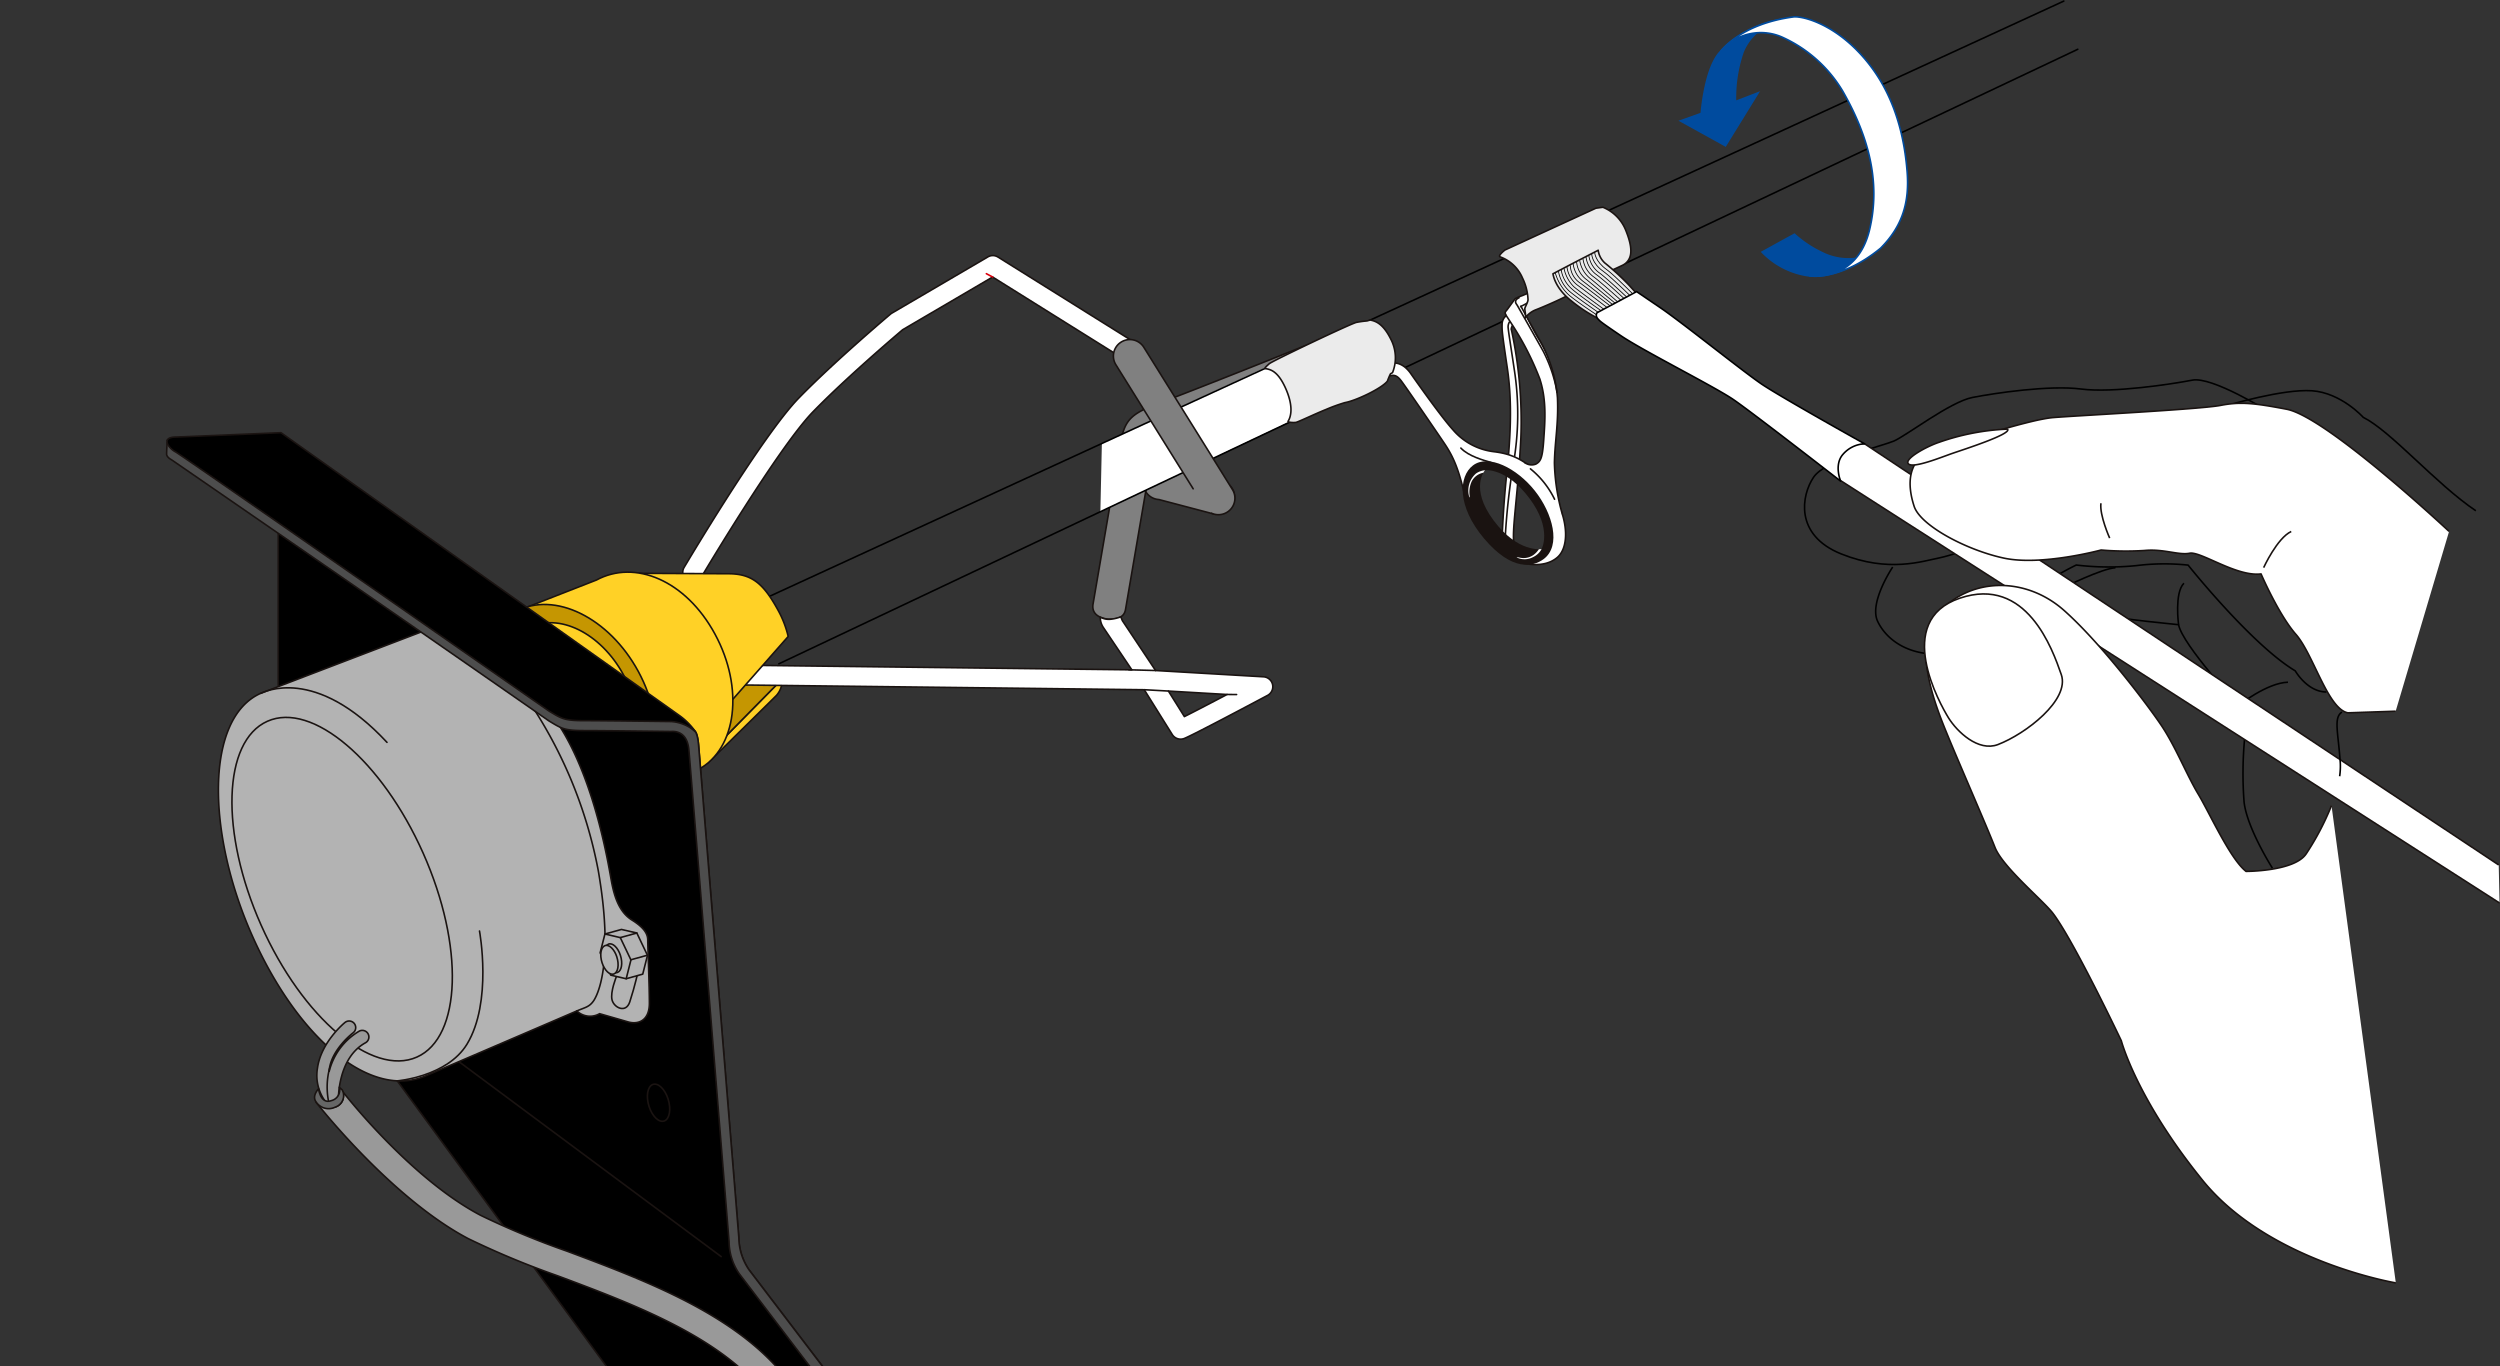 <?xml version="1.0" encoding="UTF-8"?> <svg xmlns="http://www.w3.org/2000/svg" xmlns:xlink="http://www.w3.org/1999/xlink" width="460.987" height="251.883" viewBox="0 0 460.987 251.883"><rect x="0" y="0" width="460.987" height="251.883" fill="#333333" stroke="none"/><defs><clipPath id="clip-path"><rect id="長方形_4349" data-name="長方形 4349" width="181.543" height="205.132" fill="none"></rect></clipPath></defs><g id="グループ_8266" data-name="グループ 8266" transform="translate(-403.217 -722.054)"><path id="パス_32575" data-name="パス 32575" d="M493.728,759.87a3.932,3.932,0,0,1-3.072,1.411l-10.328-2.722a3.036,3.036,0,1,1,.406-6.058l10.728,2.566a3.044,3.044,0,0,1,2.266,4.8Z" transform="translate(136.587 55.607)" fill="gray" stroke="#1a1311" stroke-width="0.3"></path><path id="パス_32576" data-name="パス 32576" d="M477.244,795.139a3.28,3.28,0,0,1-.522-.045c-1.649-.287-2.762-1.119-2.478-2.774l5.156-30.1c.764-4.108,2.223-5.156,7.625-7.143,5.187-1.908,25.854-10.177,26.064-10.26a3.037,3.037,0,1,1,2.254,5.641c-.852.341-20.957,8.38-26.22,10.32a16.014,16.014,0,0,0-3.594,1.587,9.086,9.086,0,0,1-.156.965l-.046.221-5.1,29.8c-.25,1.479-1.539,1.789-2.984,1.789Z" transform="translate(130.529 41.09)" fill="gray" stroke="#1a1311" stroke-width="0.3"></path><path id="パス_32577" data-name="パス 32577" d="M474.965,761.28l-.275,12.579,37.989-18.074.816-9.881-4.289-.513Z" transform="translate(131.431 42.547)" fill="#fff"></path><line id="線_14065" data-name="線 14065" y1="111.061" x2="241.492" transform="translate(542.278 722.253)" fill="none" stroke="#000" stroke-linecap="round" stroke-linejoin="round" stroke-width="0.3"></line><line id="線_14066" data-name="線 14066" x1="239.515" y2="113.318" transform="translate(546.833 731.139)" fill="none" stroke="#000" stroke-linecap="round" stroke-linejoin="round" stroke-width="0.3"></line><path id="パス_32578" data-name="パス 32578" d="M517.667,740.682a14.69,14.69,0,0,0,8.667,4.395c5.613.591,10.66-3.674,10.66-3.674a10.864,10.864,0,0,1-8.48-.724,20.668,20.668,0,0,1-4.872-3.282Z" transform="translate(210.462 27.848)" fill="#004b9e" stroke="#004b9e" stroke-width="0.3"></path><path id="パス_32579" data-name="パス 32579" d="M523.912,729.463a25.8,25.8,0,0,0-1.4,9.144l4.185-1.613-6.027,9.774-8.307-4.593,3.844-1.374s.625-8.508,3.574-11.458a19.847,19.847,0,0,1,11.285-5.911S525.87,724.622,523.912,729.463Z" transform="translate(200.714 2.17)" fill="#004b9e" stroke="#004b9e" stroke-width="0.3"></path><path id="パス_32580" data-name="パス 32580" d="M526.522,727.112a9.706,9.706,0,0,0-11.543,2.521s3.634-5.076,13.576-6.356c2.07-.045,7.96,1.593,13.388,8.227,3.478,4.261,6.666,10.606,7.421,20.386.44,5.6-.874,10.021-4.917,14.061-7.418,6.084-13.17,5.093-13.17,5.093s8.795,1.422,11.171-8.539c2.124-8.934-.3-17.417-5.011-25.618A24.915,24.915,0,0,0,526.522,727.112Z" transform="translate(205.519 1.88)" fill="#fff" stroke="#004b9e" stroke-width="0.3"></path><path id="パス_32581" data-name="パス 32581" d="M452.789,776.583l10.143-10.291a4.165,4.165,0,0,1-1.053,3.021c-1.209,1.207-12.71,12.52-12.71,12.52Z" transform="translate(84.503 80.983)" fill="#ffd126" stroke="#1a1311" stroke-linecap="round" stroke-linejoin="round" stroke-width="0.3"></path><path id="パス_32582" data-name="パス 32582" d="M465.519,770.136l-8.1-5.935-9.657,4.527,2.087,11.869,5.529-.174Z" transform="translate(81.916 77.139)" fill="#c59601" stroke="#1a1311" stroke-linecap="round" stroke-linejoin="round" stroke-width="0.3"></path><path id="パス_32583" data-name="パス 32583" d="M523.071,762.95l6.126,9.2,19.9,1.161a1.822,1.822,0,0,1,.749,3.429c-2.314,1.229-13.922,7.4-15.39,7.952a1.864,1.864,0,0,1-.639.116h0a1.827,1.827,0,0,1-1.547-.857l-5.158-8.258-74.734-.883a1.823,1.823,0,0,1,.023-3.645h.02l72.4.86-5.224-7.764a3.363,3.363,0,0,1-.6-1.953,3.251,3.251,0,0,0,2.092.366,7.127,7.127,0,0,0,1.695-.426Zm8.494,12.988,2.944,4.707c1.658-.826,4.6-2.356,7.872-4.077l-10.816-.63Z" transform="translate(87.101 73.543)" fill="#fff" stroke="#1a1311" stroke-linecap="round" stroke-linejoin="round" stroke-width="0.3"></path><path id="パス_32584" data-name="パス 32584" d="M449.384,799.027a1.822,1.822,0,0,1-1.564-2.754c.588-.988,14.47-24.366,21.15-31.225,6.595-6.774,16.812-15.393,16.914-15.48a2.084,2.084,0,0,1,.255-.179l17.678-10.353a1.8,1.8,0,0,1,1.882.028l24.284,15.174a1.857,1.857,0,0,1,.562.551l6.964,10.714a1.821,1.821,0,1,1-3.052,1.987l-6.745-10.376L504.7,742.737l-16.585,9.718c-1.155.974-10.45,8.88-16.537,15.134-6.379,6.552-20.488,30.305-20.627,30.544a1.823,1.823,0,0,1-1.57.894Z" transform="translate(81.55 30.397)" fill="#fff" stroke="#1a1311" stroke-width="0.3"></path><path id="パス_32585" data-name="パス 32585" d="M474.522,771.075a18.8,18.8,0,0,0-1.783-4.687c-2.751-5.076-4.866-6.8-8.991-6.876l-20.272-.1,20.84,23.245Z" transform="translate(74.032 68.339)" fill="#ffd126" stroke="#1a1311" stroke-linecap="round" stroke-linejoin="round" stroke-width="0.3"></path><path id="パス_32586" data-name="パス 32586" d="M436.73,766.6l14.839-5.8c7.077-3.83,16.48.034,21.868,9.984s4.009,21.119-3.066,24.954l-14.138,6.89Z" transform="translate(61.627 68.21)" fill="#ffd126" stroke="#1a1311" stroke-linecap="round" stroke-linejoin="round" stroke-width="0.3"></path><path id="パス_32587" data-name="パス 32587" d="M463.416,773.815c5.385,9.948,4.009,21.121-3.069,24.957s-17.178-1.133-22.563-11.08-4.02-21.119,3.06-24.951S458.028,763.867,463.416,773.815Z" transform="translate(57.513 72.069)" fill="#c59601" stroke="#1a1311" stroke-width="0.3"></path><path id="パス_32588" data-name="パス 32588" d="M458.244,772.228c4.176,7.716,3.109,16.38-2.379,19.355s-13.326-.877-17.5-8.593-3.117-16.383,2.373-19.355S454.062,764.512,458.244,772.228Z" transform="translate(59.932 74.249)" fill="#ffd126" stroke="#1a1311" stroke-width="0.3"></path><path id="パス_32589" data-name="パス 32589" d="M490.243,771.751l-14.248-22.87a3.037,3.037,0,0,1,5.158-3.208l16.332,26.217a3.038,3.038,0,0,1-2.578,4.642h0a3.072,3.072,0,0,1-1.326-.3" transform="translate(132.986 40.43)" fill="gray" stroke="#1a1311" stroke-linecap="round" stroke-linejoin="round" stroke-width="0.3"></path><line id="線_14067" data-name="線 14067" x2="4.927" y2="0.132" transform="translate(611.372 845.56)" fill="none" stroke="#1a1311" stroke-linecap="round" stroke-linejoin="round" stroke-width="0.3"></line><line id="線_14068" data-name="線 14068" x2="4.45" y2="0.246" transform="translate(614.217 849.234)" fill="none" stroke="#1a1311" stroke-linecap="round" stroke-linejoin="round" stroke-width="0.3"></line><line id="線_14069" data-name="線 14069" x2="1.754" y2="0.014" transform="translate(629.482 850.111)" fill="none" stroke="#1a1311" stroke-linecap="round" stroke-linejoin="round" stroke-width="0.3"></line><line id="線_14070" data-name="線 14070" x1="1.152" y1="0.614" transform="translate(585.099 772.52)" fill="none" stroke="#dc000c" stroke-linecap="round" stroke-linejoin="round" stroke-width="0.3"></line><g id="グループ_8260" data-name="グループ 8260" transform="translate(403.217 768.805)"><g id="グループ_8259" data-name="グループ 8259" clip-path="url(#clip-path)"><g id="グループ_8258" data-name="グループ 8258" transform="translate(-34.496 33.033)"><g id="グループ_8257" data-name="グループ 8257" transform="translate(31.027)"><path id="パス_32590" data-name="パス 32590" d="M531.968,792.89l1.723,1.7s.426.417.6,2.555,7.421,90.785,7.421,90.785a10.614,10.614,0,0,0,1.874,5.888c1.207,1.61,70.706,92.8,70.706,92.8,2.413,2.813,3.75,5.9.4,7.631s-119.324,61.5-119.324,61.5c-5.584,3.353-9.232,1.848-13.326-1.783S403.749,979.6,403.749,979.6c-3.725-3.725-1.212-10.05,4.653-13.122s111.148-51.756,111.148-51.756L459.44,832.669a19.441,19.441,0,0,1-2.666-9.612V756.172Z" transform="translate(-401.995 -739.465)" stroke="#1a1311" stroke-width="0.3"></path><line id="線_14071" data-name="線 14071" x2="91.534" y2="74.65" transform="translate(117.555 175.256)" fill="none" stroke="#1a1311" stroke-width="0.3"></line><line id="線_14072" data-name="線 14072" x2="79.003" y2="58.721" transform="translate(57.445 93.204)" fill="none" stroke="#1a1311" stroke-linecap="round" stroke-width="0.3"></line><path id="パス_32591" data-name="パス 32591" d="M492.972,835.2c1.842.514,3.9-.216,3.9-3.432s-.3-10.549-.3-11.665-.642-2.277-2.913-3.691-3.219-4.116-3.776-7.123-3.421-21.351-11.588-31.466c-10.526-13.039-22.01-14.268-23.259-14.626l-29.817,11.4c-10.246,4.559-10.047,25.672-1.573,44.707s21.913,30.331,32.153,25.769c0,0,17.882-7.671,27.7-11.906a3.516,3.516,0,0,0,4.193.511Z" transform="translate(-373.661 -726.543)" fill="#b3b3b3" stroke="#1a1311" stroke-linecap="round" stroke-width="0.3"></path><path id="パス_32592" data-name="パス 32592" d="M443.829,786.329s-1.178,2.879-.812,4.329,2.561,2.524,3.268.366c.991-3.023,1.57-5.811,1.57-5.811" transform="translate(-326.69 -686.062)" fill="none" stroke="#1a1311" stroke-linecap="round" stroke-width="0.3"></path><path id="パス_32593" data-name="パス 32593" d="M437.2,767.2a83.859,83.859,0,0,1,13.848,32.755c3.273,18.81-.906,24.057-.906,24.057-.786,1.1-1.558,1.164-3.046,1.806" transform="translate(-337.26 -719.188)" fill="none" stroke="#1a1311" stroke-linecap="round" stroke-width="0.3"></path><path id="パス_32594" data-name="パス 32594" d="M453.537,793.807c7.611,17.1,7.092,33.945-1.153,37.61s-21.1-7.214-28.715-24.312-7.092-33.942,1.15-37.613S445.923,776.708,453.537,793.807Z" transform="translate(-372.044 -716.28)" fill="none" stroke="#1a1311" stroke-linecap="round" stroke-width="0.3"></path><path id="パス_32595" data-name="パス 32595" d="M432.1,844.772c0,1.55-2.044,2.808-4.562,2.808s-4.556-1.258-4.556-2.808,2.044-2.808,4.556-2.808S432.1,843.222,432.1,844.772Z" transform="translate(-363.397 -581.702)" fill="none" stroke="#1a1311" stroke-width="0.3"></path><path id="パス_32596" data-name="パス 32596" d="M456.771,832.308c0,1.55-2.044,2.808-4.556,2.808s-4.562-1.258-4.562-2.808,2.041-2.808,4.562-2.808S456.771,830.758,456.771,832.308Z" transform="translate(-318.035 -604.622)" fill="none" stroke="#1a1311" stroke-width="0.3"></path><path id="パス_32597" data-name="パス 32597" d="M420.156,767.874c.457-.173,9.976-5.252,23.268,9.042" transform="translate(-368.599 -719.814)" fill="none" stroke="#1a1311" stroke-linecap="round" stroke-width="0.3"></path><path id="パス_32598" data-name="パス 32598" d="M444.182,782.657s2.43,13.115-2.319,20.88c-3.656,5.987-12.84,6.748-12.84,6.748" transform="translate(-352.295 -690.762)" fill="none" stroke="#1a1311" stroke-linecap="round" stroke-width="0.3"></path><path id="パス_32599" data-name="パス 32599" d="M445.558,782.553l2.833.655,1.965,4.122-.874,3.462-3.049.848-3.924-8.245Z" transform="translate(-327.495 -690.952)" fill="#b3b3b3" stroke="#1a1311" stroke-linecap="round" stroke-linejoin="round" stroke-width="0.3"></path><path id="パス_32600" data-name="パス 32600" d="M443.079,782.85l2.833.661,1.962,4.117L447,791.1l-2.839-.661-1.965-4.123Z" transform="translate(-328.065 -690.406)" fill="#b3b3b3" stroke="#1a1311" stroke-linecap="round" stroke-linejoin="round" stroke-width="0.3"></path><path id="パス_32601" data-name="パス 32601" d="M449.26,796.022c.392,1.891-.159,3.427-1.226,3.432s-2.248-1.524-2.64-3.415.156-3.432,1.224-3.438S448.872,794.128,449.26,796.022Z" transform="translate(-322.422 -672.476)" fill="none" stroke="#1a1311" stroke-linecap="round" stroke-width="0.3"></path><path id="パス_32602" data-name="パス 32602" d="M445.573,786.141c.307,1.468-.122,2.666-.951,2.671s-1.746-1.192-2.052-2.654.125-2.666.951-2.671S445.272,784.674,445.573,786.141Z" transform="translate(-327.563 -689.236)" fill="#b3b3b3" stroke="#1a1311" stroke-linecap="round" stroke-linejoin="round" stroke-width="0.3"></path><path id="パス_32603" data-name="パス 32603" d="M445.336,786.237c.309,1.473-.119,2.666-.948,2.671s-1.749-1.187-2.052-2.654.125-2.666.954-2.666S445.038,784.769,445.336,786.237Z" transform="translate(-327.991 -689.05)" fill="#b3b3b3" stroke="#1a1311" stroke-linecap="round" stroke-linejoin="round" stroke-width="0.3"></path><line id="線_14073" data-name="線 14073" y1="0.848" x2="3.05" transform="translate(117.847 92.257)" fill="#fff" stroke="#1a1311" stroke-linecap="round" stroke-linejoin="round" stroke-width="0.3"></line><line id="線_14074" data-name="線 14074" y1="0.842" x2="3.052" transform="translate(119.774 96.356)" fill="#fff" stroke="#1a1311" stroke-linecap="round" stroke-linejoin="round" stroke-width="0.3"></line><g id="グループ_8256" data-name="グループ 8256" transform="translate(0.004 1.383)"><path id="パス_32604" data-name="パス 32604" d="M436.184,753.338c0,.6.9,1.045.9,1.045,41.116,28.3,69.542,48.122,69.542,48.122,2.4,1.462,2.9,1.817,6.535,1.817s16.065.165,16.065.165c1.3-.094,2.972.474,3.256,3.313.213,2.132,7.418,90.779,7.418,90.779a10.641,10.641,0,0,0,1.877,5.9c1.2,1.607,70.7,92.8,70.7,92.8,2.41,2.811,3.026,4.239-.321,5.982s-116.528,60.054-116.528,60.054c-5.581,3.35-9.229,1.848-13.323-1.783s-78.288-74.376-78.288-74.376a9.6,9.6,0,0,1-1.973-2.66,5.9,5.9,0,0,0,1.7,5.033s74.194,70.745,78.288,74.376,7.742,5.136,13.326,1.783c0,0,115.977-59.761,119.324-61.5s2.013-4.818-.4-7.631c0,0-69.5-91.191-70.706-92.8a10.614,10.614,0,0,1-1.874-5.888s-7.245-88.647-7.421-90.785-.6-2.555-.6-2.555l-1.723-1.7-95.657-52.043S436.184,752.736,436.184,753.338Z" transform="translate(-401.997 -750.774)" fill="#4d4d4d" stroke="#1a1311" stroke-linecap="round" stroke-linejoin="round" stroke-width="0.3"></path></g><path id="パス_32605" data-name="パス 32605" d="M511.493,805.416a12.337,12.337,0,0,0-2.907-2.944l-73.51-52.185-19.3.8c-3.086,0-1.266,2.177-.179,2.722s68.832,47.764,68.832,47.764c2.4,1.465,2.9,1.817,6.535,1.817s16.065.167,16.065.167A7.427,7.427,0,0,1,511.493,805.416Z" transform="translate(-379.797 -750.287)" stroke="#1a1311" stroke-width="0.3"></path></g><path id="パス_32606" data-name="パス 32606" d="M426.553,804.106a1.225,1.225,0,0,1-.965-.474,8.122,8.122,0,0,1-1.686-6.45c.644-4.741,4.894-8.287,5.084-8.431a1.214,1.214,0,1,1,1.456,1.942c-.037.028-3.852,2.952-4.355,6.677-.02.17-.037.332-.048.5a11.98,11.98,0,0,1,5.544-7.5,1.217,1.217,0,1,1,1.17,2.135c-5.1,2.8-4.988,10.285-4.988,10.362a1.214,1.214,0,0,1-.809,1.175,1.182,1.182,0,0,1-.4.071Z" transform="translate(-330.867 -680.004)" fill="#999" stroke="#1a1311" stroke-width="0.3"></path><path id="パス_32607" data-name="パス 32607" d="M424.905,791.606a13.66,13.66,0,0,0-.2,5.8" transform="translate(-329.662 -674.305)" fill="none" stroke="#1a1311" stroke-linecap="round" stroke-linejoin="round" stroke-width="0.3"></path><path id="パス_32608" data-name="パス 32608" d="M392.594,883.99a1.215,1.215,0,0,1-.613-2.266c.429-.25,43.322-25.161,81.868-43.662,21.973-10.549,43.963-17.894,58.816-19.648a33.831,33.831,0,0,1,9.229.451,43.769,43.769,0,0,1,7.676,2.538,1.215,1.215,0,1,1-.977,2.226,42.3,42.3,0,0,0-7.151-2.379,31.31,31.31,0,0,0-8.494-.42c-11.271,1.332-32.446,7.134-58.053,19.424-38.45,18.456-81.269,43.319-81.695,43.571a1.217,1.217,0,0,1-.608.165Z" transform="translate(-390.495 -625.27)" fill="#fff" stroke="#1a1311" stroke-width="0.3"></path><path id="パス_32609" data-name="パス 32609" d="M392.284,883.2a1.217,1.217,0,0,1-.619-2.265c.434-.25,43.327-25.161,81.871-43.656,21.976-10.549,43.963-17.894,58.816-19.654a33.637,33.637,0,0,1,9.229.457,91.654,91.654,0,0,1,9.834,2.975,1.218,1.218,0,0,1,.73,1.556,1.2,1.2,0,0,1-1.55.732,90.966,90.966,0,0,0-9.468-2.879,31.313,31.313,0,0,0-8.491-.426c-11.273,1.331-32.443,7.134-58.053,19.424-38.453,18.461-81.269,43.319-81.692,43.571a1.224,1.224,0,0,1-.608.165Z" transform="translate(-391.066 -626.716)" fill="#fff" stroke="#1a1311" stroke-width="0.3"></path><path id="パス_32610" data-name="パス 32610" d="M428.608,793.052c0-.006.028.037.071.088,1.011,1.306,12.857,16.221,25.453,22.83a150.289,150.289,0,0,0,15.938,6.612c13.516,5.059,28.832,10.8,38.354,21.053,10.328,11.12,43.628,48.142,38.5,57.61a5.054,5.054,0,0,1-3.648,2.578,6.219,6.219,0,0,1-1.224.1h0c-12.253.006-45.746-27.654-52.542-33.371a2.43,2.43,0,0,1,3.128-3.719c23.154,19.495,46.989,34.822,49.993,32.125,1.868-4.051-15.793-28.349-37.771-52.025-8.741-9.408-23.486-14.933-36.494-19.8a155.365,155.365,0,0,1-16.5-6.859c-14.061-7.387-27.614-24.542-28.139-25.226a4.269,4.269,0,0,0,3.182,1.011A2.1,2.1,0,0,0,428.608,793.052Z" transform="translate(-330.998 -671.647)" fill="#999" stroke="#1a1311" stroke-width="0.3"></path><path id="パス_32611" data-name="パス 32611" d="M428.751,793.291l-.537-.486a2,2,0,0,1-1.47,2.461c-2.016.738-2.356-2.186-2.356-2.186s-1.295,1.317-.457,2.422a2.745,2.745,0,0,0,3.517.965A2.237,2.237,0,0,0,428.751,793.291Z" transform="translate(-331.149 -672.101)" fill="#666" stroke="#1a1311" stroke-linecap="round" stroke-linejoin="round" stroke-width="0.3"></path></g></g></g><g id="グループ_8263" data-name="グループ 8263" transform="translate(645.36 773.185)"><g id="グループ_8262" data-name="グループ 8262"><path id="パス_32612" data-name="パス 32612" d="M506.354,742.809c1.238-.642,5.246-2.47,5.246-2.47,1.116-.366,1.615.037,1.718.372s-1.042,1.735-2.18,2.609-7.441,4.392-7.441,4.392-1.249,1.4-1.212,2.058a80,80,0,0,1,1.766,20.006c-.525,10.771-1.788,17.53-1.226,19.7l-2.229-1.249s.162-5.312.832-11.676,1.1-13.008.125-19.6-1-7.009-.962-8.111a2.029,2.029,0,0,1,.769-1.579l-.091-.193c-.145-.244-.21-.389.176-.809.085-.094,1.539-2.109,1.539-2.109a11.724,11.724,0,0,1,1.38-.6C505.147,743.3,506.354,742.809,506.354,742.809Z" transform="translate(-465.952 -740.194)" fill="#fff" stroke="#1a1311" stroke-linecap="round" stroke-width="0.3"></path><path id="パス_32613" data-name="パス 32613" d="M500.974,783.477a127.591,127.591,0,0,1,1.485-13.882,53.2,53.2,0,0,0,.2-17.8c-.579-3.915-1.031-6.649-1.1-7.483a1.732,1.732,0,0,1,.273-1.238" transform="translate(-465.595 -734.903)" fill="none" stroke="#1a1311" stroke-width="0.3"></path><path id="パス_32614" data-name="パス 32614" d="M531.792,768.378c-3.685-5.022-7.126-5.885-9.874-6.243a11.754,11.754,0,0,1-7.654-4.074c-2.447-2.7-7.886-10.527-7.886-10.527-1.368-1.8-2.964-2.177-4.647-1.382a3.733,3.733,0,0,1-1.082.48,4.423,4.423,0,0,0-1.482.332l-8.162,4.335c-1.624.911-2.527,2-2.493,2.453s3.021-.128,5.4-1.312,8.608-4.247,8.608-4.247c.815-.275,1.38-.216,2.166.789s7.035,10.138,8.085,11.713c1.516,2.274,2.467,4.4,3.509,8.732a25.267,25.267,0,0,0,5.224,8.721c3.682,3.858,5.715,4.511,5.715,4.511s3.827,1.107,6.317-1.042S535.468,773.4,531.792,768.378Zm-2.9,2.311c4.687,6.26,2.416,10.294,2.416,10.294s-4.772.86-9.726-5.76-1.7-10.194-1.7-10.194S524.2,764.432,528.887,770.689Z" transform="translate(-488.512 -729.965)" fill="#fff" stroke="#1a1311" stroke-width="0.3"></path><path id="パス_32615" data-name="パス 32615" d="M502.207,766.441c-5.062-5.962-4.758-11.495-2.1-13.519,2.856-2.191,8.122.514,11.418,4.659s4.937,10.172,1.6,12.622C511.172,771.636,507.323,772.465,502.207,766.441Zm10.563,1.891s2.033-3.645-2.234-9.346-8.182-5.187-8.182-5.187-2.927,3.233,1.578,9.266S512.77,768.332,512.77,768.332Z" transform="translate(-470.654 -718.222)" fill="#1a1311"></path><path id="パス_32616" data-name="パス 32616" d="M492.507,746.109a1.133,1.133,0,0,0,1.312.446" transform="translate(-481.165 -729.317)" fill="none" stroke="#1a1311" stroke-linecap="round" stroke-width="0.3"></path><path id="パス_32617" data-name="パス 32617" d="M503.663,753.941c-1.326-.395-4.108-1.124-5.559-2.654" transform="translate(-470.872 -719.795)" fill="none" stroke="#1a1311" stroke-linecap="round" stroke-width="0.3"></path><g id="グループ_8261" data-name="グループ 8261" transform="translate(28.604 35.583)"><path id="パス_32618" data-name="パス 32618" d="M505.825,757.879a2.866,2.866,0,0,0,.5-.034h0a3.386,3.386,0,0,1-1.561,1.479,3.3,3.3,0,0,1-2.873.142c-.406-.17.068-.1.349-.051a3.172,3.172,0,0,0,2.66-.534A4.165,4.165,0,0,0,505.825,757.879Z" transform="translate(-492.809 -743.318)" fill="#fff"></path><path id="パス_32619" data-name="パス 32619" d="M499.185,754.846a4.784,4.784,0,0,0-.344,2.615c.04.341-.026.375-.125.025a4.169,4.169,0,0,1,1.292-4.162,3.446,3.446,0,0,1,1.675-.6,2.43,2.43,0,0,0-.318.46A3.041,3.041,0,0,0,499.185,754.846Z" transform="translate(-498.587 -752.728)" fill="#fff"></path></g><path id="パス_32620" data-name="パス 32620" d="M503.757,742.073s2.251,4.707,3.185,6.175a23.655,23.655,0,0,1,3.552,10.717c.2,4.829-.477,7.9-.562,11.977a36.947,36.947,0,0,0,1.431,9.323l-1.019.446s-.028-.937-2.072-3.92a27.686,27.686,0,0,0-3.8-4.565l.063-1.263a2.126,2.126,0,0,0,1.976.219c.891-.5,1.215-1.093,1.448-4.466s.568-7.35-.738-11.276a53.242,53.242,0,0,0-5.056-9.919l-1.113-1.706a13.984,13.984,0,0,1,1.811-1.3C503.41,742.252,503.757,742.073,503.757,742.073Z" transform="translate(-465.448 -736.738)" fill="#fff"></path><path id="パス_32621" data-name="パス 32621" d="M504.537,769.834a2.126,2.126,0,0,0,1.976.219c.891-.5,1.215-1.093,1.448-4.466s.568-7.35-.738-11.276a53.242,53.242,0,0,0-5.056-9.919l-1.113-1.706" transform="translate(-465.448 -735.611)" fill="none" stroke="#1a1311" stroke-linecap="round" stroke-width="0.3"></path><path id="パス_32622" data-name="パス 32622" d="M509.6,780.287a37.453,37.453,0,0,1-1.42-9.345c.085-4.08.766-7.148.562-11.977a25.584,25.584,0,0,0-3.37-10.8c-.9-1.547-3.367-6.087-3.367-6.087" transform="translate(-463.697 -736.738)" fill="none" stroke="#1a1311" stroke-linecap="round" stroke-width="0.3"></path><path id="パス_32623" data-name="パス 32623" d="M507.068,758.235a16.434,16.434,0,0,0-4.443-5.6" transform="translate(-462.559 -717.312)" fill="none" stroke="#1a1311" stroke-linecap="round" stroke-width="0.3"></path><path id="パス_32624" data-name="パス 32624" d="M508.489,742.493c.528-.369,1.107-.61,1.434-1.374,0,0-.241-.537-1.028-.185s-6.944,3.569-6.944,3.569" transform="translate(-463.798 -739.052)" fill="none" stroke="#1a1311" stroke-width="0.3"></path></g><path id="パス_32625" data-name="パス 32625" d="M509.3,758.919a26.471,26.471,0,0,0-2.549-7.549c-1.859-3.316-4.548-8.048-4.749-8.389s-.392-.48-.335-.852.61-.6.61-.6" transform="translate(-464.333 -737.746)" fill="none" stroke="#1a1311" stroke-linecap="round" stroke-width="0.3"></path></g><path id="パス_32626" data-name="パス 32626" d="M505.272,754.373c-.014.324.29,1.434.043,1.72a4.471,4.471,0,0,1,2.058-1.564c.877-.326,6.66-2.737,8.21-4.051a10.36,10.36,0,0,1,2.353-1.627c.588-.36,3.594-1.652,5.346-2.5a2.577,2.577,0,0,0,1.289-1.317c.386-.869.474-2.345-.744-5.283a7.634,7.634,0,0,0-4.151-4.1l-1.289.173-16.778,7.71s-1.337,1.042-.906,1.252a7.1,7.1,0,0,1,4.139,3.906,9.975,9.975,0,0,1,1.022,4C505.846,753.218,505.284,754.055,505.272,754.373Z" transform="translate(179.112 24.621)" fill="#ebebeb" stroke="#1a1311" stroke-linecap="round" stroke-linejoin="round" stroke-width="0.3"></path><path id="パス_32627" data-name="パス 32627" d="M485.478,751.92c-.272-.057.108-.386.667-.894s15.378-7.56,16.128-7.642a18.1,18.1,0,0,1,1.834-.252c.133.008.585-.19.747-.151,1.05.2,2.373.789,3.73,3.529a7.4,7.4,0,0,1,.327,6.093c-.045.125-.378.221-.429.332a12.551,12.551,0,0,0-.531,1.275c-1,1.343-5.874,3.648-7.841,3.977a32.134,32.134,0,0,0-3.472,1.26c-1.982.792-5.113,2.3-5.547,2.382s-1.581-.009-1.468-.187c.653-1.039.945-3.066-.531-6.265C487.679,752.309,486.333,752.079,485.478,751.92Z" transform="translate(151.105 38.106)" fill="#ebebeb" stroke="#1a1311" stroke-linecap="round" stroke-linejoin="round" stroke-width="0.3"></path><g id="グループ_8265" data-name="グループ 8265" transform="translate(689.579 768.197)"><path id="パス_32628" data-name="パス 32628" d="M537.25,762.708s7.114-3.526,9.576-3.648" transform="translate(-443.107 -700.513)" fill="none" stroke="#000" stroke-linejoin="round" stroke-width="0.3"></path><path id="パス_32629" data-name="パス 32629" d="M539.983,762.184c2.6.562,13.453,1.635,13.453,1.635.738,3.759,11.072,14.87,11.072,14.87s5.246-4.165,9.1-4.264" transform="translate(-438.081 -694.769)" fill="none" stroke="#000" stroke-linejoin="round" stroke-width="0.3"></path><path id="パス_32630" data-name="パス 32630" d="M544.836,767.714s-.795-5.882.988-7.648" transform="translate(-429.481 -698.664)" fill="none" stroke="#000" stroke-linejoin="round" stroke-width="0.3"></path><path id="パス_32631" data-name="パス 32631" d="M605.831,752.6s-10.254-6.4-13.9-5.689-14.674,2.4-20.5,1.641-15.943.755-20.043,1.553-12.329,7.143-14.518,8.051-12.588,3.4-14.788,6.674-3.594,10.64,5.13,14.135,14.935,1.337,18.126.71,17.789-5.834,17.789-5.834" transform="translate(-474.041 -722.958)" fill="none" stroke="#000" stroke-linejoin="round" stroke-width="0.3"></path><path id="パス_32632" data-name="パス 32632" d="M528.188,759.392s-4.406,6.538-2.779,10.007,6.073,6.859,13.453,5.888,11.975-8.968,15.262-11.5a53.324,53.324,0,0,1,7.909-4.766,50.417,50.417,0,0,0,11.055.111,41.84,41.84,0,0,1,9.57-.094s11.713,14.688,19.759,19.5c0,0,2.206,3.884,5.76,3.9" transform="translate(-465.545 -700.976)" fill="none" stroke="#000" stroke-linejoin="round" stroke-width="0.3"></path><path id="パス_32633" data-name="パス 32633" d="M547.936,750.252s10.052-3.029,15.452-2.668,9.476,4.9,9.476,4.9c5.113,2.546,13.405,12.284,20.761,17.232" transform="translate(-423.456 -721.673)" fill="none" stroke="#000" stroke-linejoin="round" stroke-width="0.3"></path><path id="パス_32634" data-name="パス 32634" d="M554.348,794.252s-4.625-7.262-5.218-12.114a69.369,69.369,0,0,1,.125-12.094" transform="translate(-421.689 -680.313)" fill="none" stroke="#000" stroke-linejoin="round" stroke-width="0.3"></path><path id="パス_32635" data-name="パス 32635" d="M647.2,836.159c-42.47-27.228-121.581-77.936-121.581-77.936l-4.44-7.472,8.937.732s73.275,48.664,116.931,77.664" transform="translate(-472.658 -715.793)" fill="#fff" stroke="#1a1311" stroke-linejoin="round" stroke-width="0.3" fill-rule="evenodd"></path><g id="グループ_8264" data-name="グループ 8264"><path id="パス_32636" data-name="パス 32636" d="M507.489,747.785a27.115,27.115,0,0,0,5.067,3.3l7.313-4.3s-.764-.8-1.672-1.817a44.937,44.937,0,0,0-4.534-4.17,3.847,3.847,0,0,1-1.238-2.356l-4.454,2.3-3.884,2.033S504.332,745.318,507.489,747.785Z" transform="translate(-504.088 -738.437)" fill="#ebebeb" stroke="#1a1311" stroke-linecap="round" stroke-linejoin="round" stroke-width="0.3" fill-rule="evenodd"></path><path id="パス_32637" data-name="パス 32637" d="M515.088,747.752s-4.769-4.755-6.342-5.868c-2.166-1.53-2.141-3.2-2.141-3.2" transform="translate(-499.459 -737.986)" fill="none" stroke="#000" stroke-linejoin="round" stroke-width="0.15"></path><path id="パス_32638" data-name="パス 32638" d="M514.9,747.866s-4.761-4.545-6.45-5.808a4.771,4.771,0,0,1-2.036-3.284" transform="translate(-499.807 -737.819)" fill="none" stroke="#000" stroke-linejoin="round" stroke-width="0.15"></path><path id="パス_32639" data-name="パス 32639" d="M514.747,747.93s-4.432-4.213-6.538-5.763a4.836,4.836,0,0,1-1.976-3.29" transform="translate(-500.143 -737.628)" fill="none" stroke="#000" stroke-linejoin="round" stroke-width="0.15"></path><path id="パス_32640" data-name="パス 32640" d="M514.548,747.99s-5.4-4.9-6.612-5.726a4.884,4.884,0,0,1-1.9-3.262" transform="translate(-500.498 -737.398)" fill="none" stroke="#000" stroke-linejoin="round" stroke-width="0.15"></path><path id="パス_32641" data-name="パス 32641" d="M514.386,748.073s-5.5-4.815-6.657-5.7a5.3,5.3,0,0,1-1.9-3.256" transform="translate(-500.896 -737.192)" fill="none" stroke="#000" stroke-linejoin="round" stroke-width="0.15"></path><path id="パス_32642" data-name="パス 32642" d="M514.336,748.125s-5.678-4.687-6.8-5.629a4.5,4.5,0,0,1-1.911-3.29" transform="translate(-501.266 -737.025)" fill="none" stroke="#000" stroke-linejoin="round" stroke-width="0.15"></path><path id="パス_32643" data-name="パス 32643" d="M513.507,748.584s-6.067-4.179-7.137-5.181a6.576,6.576,0,0,1-1.928-3.6" transform="translate(-503.435 -735.925)" fill="none" stroke="#000" stroke-linejoin="round" stroke-width="0.15"></path><path id="パス_32644" data-name="パス 32644" d="M515.244,747.678s-4.619-4.778-6.231-5.93c-2.186-1.55-2.214-3.168-2.214-3.168" transform="translate(-499.105 -738.176)" fill="none" stroke="#000" stroke-linejoin="round" stroke-width="0.15"></path><path id="パス_32645" data-name="パス 32645" d="M512.32,747.927s-4.258-2.791-5.681-4.054a8.912,8.912,0,0,1-2.4-3.955" transform="translate(-503.808 -735.712)" fill="none" stroke="#000" stroke-linejoin="round" stroke-width="0.15"></path><path id="パス_32646" data-name="パス 32646" d="M513.721,748.474s-6.058-4.23-7.126-5.243a5.905,5.905,0,0,1-1.973-3.517" transform="translate(-503.106 -736.09)" fill="none" stroke="#000" stroke-linejoin="round" stroke-width="0.15"></path><path id="パス_32647" data-name="パス 32647" d="M513.87,748.4s-6.126-4.446-7.248-5.4a6.681,6.681,0,0,1-1.817-3.378" transform="translate(-502.77 -736.265)" fill="none" stroke="#000" stroke-linejoin="round" stroke-width="0.15"></path><path id="パス_32648" data-name="パス 32648" d="M514.065,748.264s-5.993-4.573-7.174-5.434a5.011,5.011,0,0,1-1.894-3.3" transform="translate(-502.415 -736.423)" fill="none" stroke="#000" stroke-linejoin="round" stroke-width="0.15"></path><path id="パス_32649" data-name="パス 32649" d="M514.233,748.18s-5.953-4.588-7.137-5.457a4.076,4.076,0,0,1-1.882-3.3" transform="translate(-502.02 -736.631)" fill="none" stroke="#000" stroke-linejoin="round" stroke-width="0.15"></path><path id="パス_32650" data-name="パス 32650" d="M514.309,748.177s-5.817-4.653-6.989-5.525A4.754,4.754,0,0,1,505.4,739.3" transform="translate(-501.679 -736.85)" fill="none" stroke="#000" stroke-linejoin="round" stroke-width="0.15"></path><path id="パス_32651" data-name="パス 32651" d="M532.135,761c3.5,2.382,19.818,15.075,19.818,15.075s-1.246-2.964.386-4.892a5.6,5.6,0,0,1,4.031-1.993s-15.464-8.625-18.972-11-14.708-11.39-18.734-14.121-4.332-2.944-4.332-2.944l-3.844,2.058-3.432,1.828s-.46.545.213,1.221c.378.386.184.332,4.21,3.058S528.635,758.622,532.135,761Z" transform="translate(-498.912 -733.498)" fill="#fff" stroke="#000" stroke-linejoin="round" stroke-width="0.3" fill-rule="evenodd"></path></g><path id="パス_32652" data-name="パス 32652" d="M603.114,800.8a49.387,49.387,0,0,1-4.673,8.906c-2.2,3.262-11.086,3.228-11.086,3.228-2.924-2.268-6.714-10.745-8.815-14.243s-4.2-8.766-6.711-12.534-11.137-15.217-18.013-21.326-16.849-6.288-23.023.247c-5.564,5.885-.352,18.166,1.681,23.1s7.168,16.7,8.585,20.326,8.832,9.76,10.651,12.116c3.8,4.928,12.65,23.554,12.65,23.554s2.8,10.688,14.967,25.7,35.645,18.941,35.645,18.941" transform="translate(-459.559 -698.4)" fill="#fff" stroke="#1a1311" stroke-linejoin="round" stroke-width="0.3" fill-rule="evenodd"></path><path id="パス_32653" data-name="パス 32653" d="M555.92,768.435c-1.573,1.022-.7,3.688-.309,9.292a12.928,12.928,0,0,1-.113,2.538" transform="translate(-410.438 -683.274)" fill="none" stroke="#000" stroke-linejoin="round" stroke-width="0.3"></path><path id="パス_32654" data-name="パス 32654" d="M616.815,805.153l-8.812.3c-3.688-.7-6.376-10.819-9.573-14.458s-6.439-11.157-6.439-11.157c-4.48.574-11.12-4.21-13.167-3.812s-4.781-.838-8.27-.511a54.436,54.436,0,0,1-8.057-.083s-11.015,2.978-17.93,1.491-15.367-5.982-16.54-9.544-1.791-9.173,4.735-10.89,16.747-5.138,20.937-5.482,27.146-1.525,30.8-2.237,6.2-.443,12.2.7C604.074,750.859,626.664,772,626.664,772" transform="translate(-461.428 -720.154)" fill="#fff" stroke="#1a1311" stroke-linejoin="round" stroke-width="0.3" fill-rule="evenodd"></path><path id="パス_32655" data-name="パス 32655" d="M550.248,763.368s2.49-5.448,5.087-6.663" transform="translate(-419.205 -704.844)" fill="#fff" stroke="#1a1311" stroke-linejoin="round" stroke-width="0.3" fill-rule="evenodd"></path><path id="パス_32656" data-name="パス 32656" d="M541.308,761.3s-1.9-4.247-1.609-6.427" transform="translate(-438.659 -708.217)" fill="#fff" stroke="#1a1311" stroke-linejoin="round" stroke-width="0.3" fill-rule="evenodd"></path><path id="パス_32657" data-name="パス 32657" d="M545.518,750.055c.883.891-8.136,3.776-10.123,4.463-2,.69-7.256,2.842-8.139,1.95s3.279-3.185,5.607-3.966A43.339,43.339,0,0,1,545.518,750.055Z" transform="translate(-461.708 -717.073)" fill="#fff" stroke="#1a1311" stroke-linejoin="round" stroke-width="0.3" fill-rule="evenodd"></path><path id="パス_32658" data-name="パス 32658" d="M541.764,788.535c5.138-1.968,13.295-8.247,11.679-12.9s-6.413-18.271-18.725-14.086-3.637,19.523-2.075,22.058S538.139,789.926,541.764,788.535Z" transform="translate(-459.714 -697.387)" fill="#fff" stroke="#1a1311" stroke-linejoin="round" stroke-width="0.3" fill-rule="evenodd"></path></g></g></svg> 